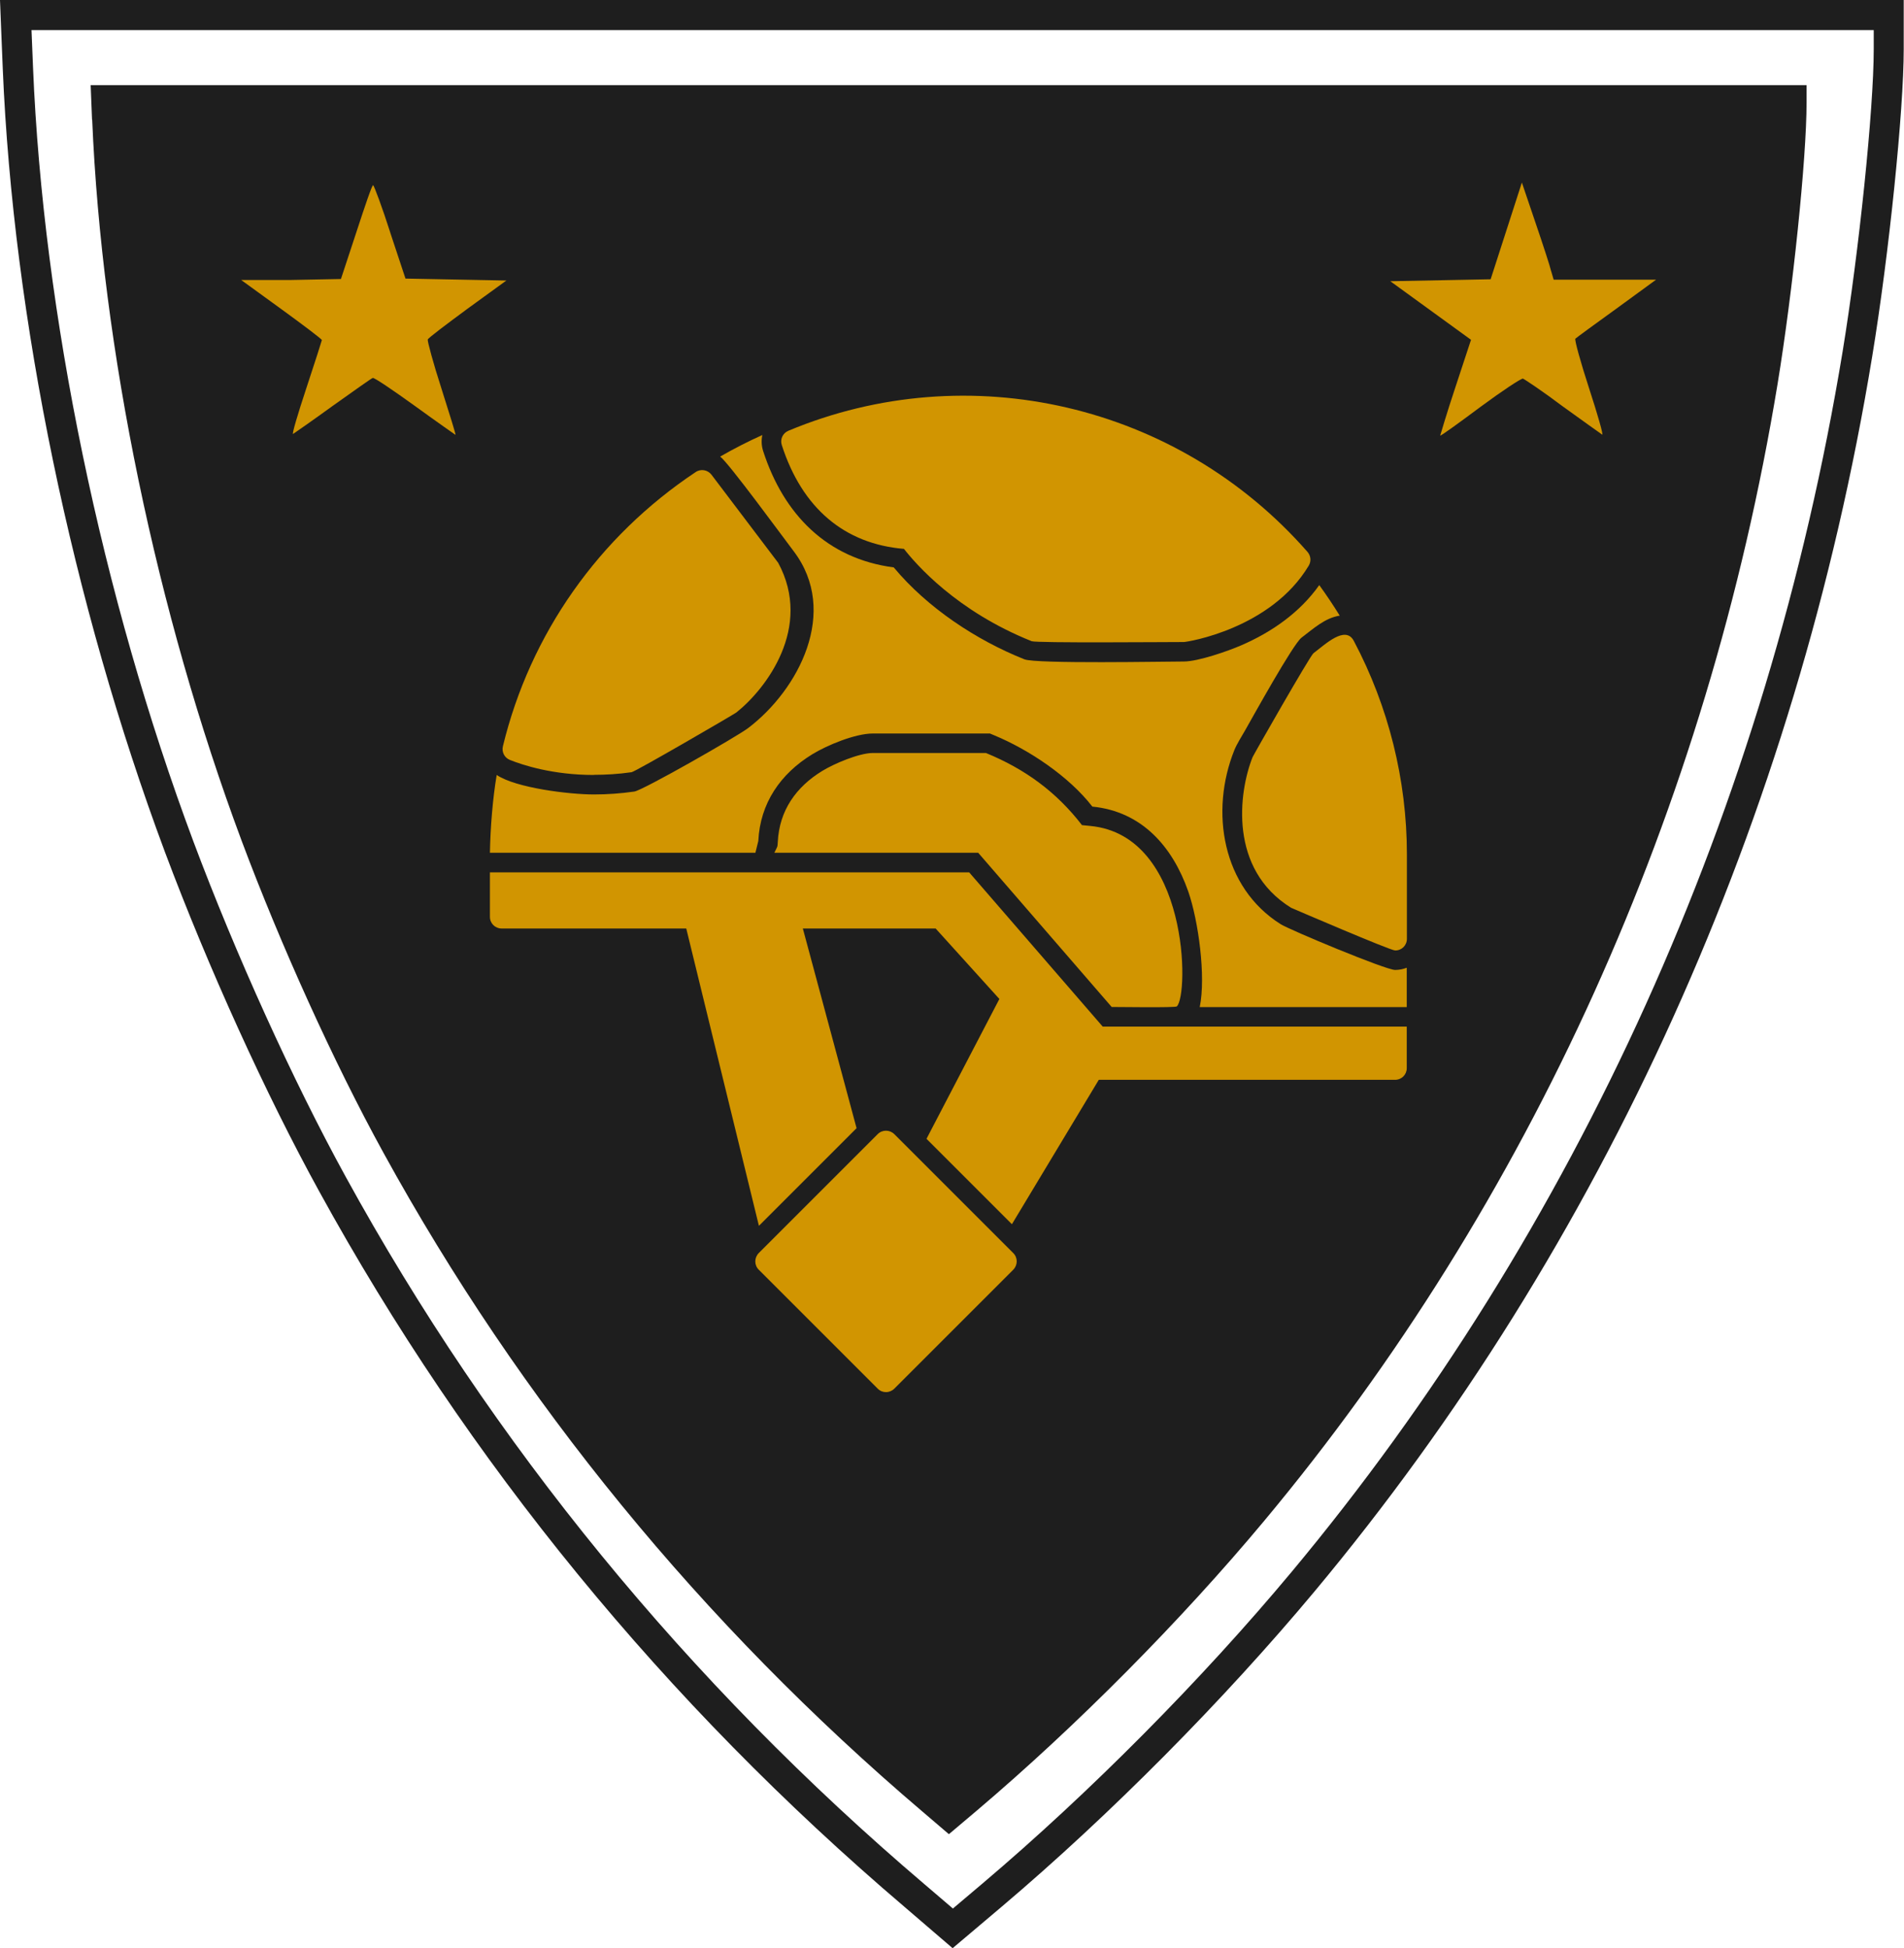 <?xml version="1.0" encoding="UTF-8"?><svg id="Layer_2" xmlns="http://www.w3.org/2000/svg" viewBox="0 0 137.77 140.98"><defs><style>.cls-1{fill:#1e1e1e;}.cls-2,.cls-3{fill:#d19501;}.cls-3{fill-rule:evenodd;}</style></defs><g id="Layer_1-2"><path class="cls-1" d="M135.58,2.18v1.37c0,4.36-1.07,14.67-2.25,21.88-5.43,33-19.26,63.6-39.88,88.33-6.47,7.76-14.6,15.97-22.36,22.54l-2.14,1.81-2.07-1.77c-17.11-14.56-31.27-31.86-41.87-51.19-3.84-6.99-7.98-16.15-11.01-24.24C7.37,43.17,3.12,22.66,2.39,4.88l-.11-2.7h133.31M137.77,0H0l.09,2.27.11,2.7c.75,18.04,5.03,38.71,11.74,56.7,3.14,8.38,7.31,17.55,11.15,24.53,10.75,19.59,25.01,37.02,42.37,51.8l2.06,1.77,1.41,1.21,1.42-1.2,2.14-1.81c7.83-6.63,16.07-14.95,22.63-22.81,20.9-25.06,34.86-55.96,40.35-89.37,1.22-7.41,2.28-17.8,2.28-22.23V0h0Z"/><path class="cls-1" d="M6.67,8.65c.69,16.55,4.65,35.66,10.81,52.18,2.82,7.54,6.68,16.07,10.26,22.58,9.88,18,23.06,34.11,38.99,47.67l1.93,1.65,2-1.69c7.23-6.13,14.8-13.77,20.82-20.99,19.2-23.02,32.08-51.52,37.14-82.25,1.1-6.71,2.1-16.31,2.1-20.37v-1.27H6.56l.1,2.51h0Z"/><path class="cls-2" d="M112.24,19.62l.18.62h7.41l-2.85,2.08c-1.57,1.13-2.92,2.12-2.99,2.19s.37,1.68.99,3.58c.62,1.9,1.06,3.43.95,3.36s-1.39-.99-2.85-2.04c-1.46-1.1-2.77-1.97-2.88-2.01s-1.5.88-3.07,2.04c-1.57,1.17-2.88,2.12-2.92,2.08,0,0,.47-1.61,1.1-3.5l1.13-3.43-2.92-2.12-2.92-2.12,3.65-.07,3.61-.07,1.13-3.5,1.13-3.5.99,2.92c.55,1.61,1.06,3.18,1.13,3.5h0Z"/><path class="cls-2" d="M28.24,16.84l1.1,3.32,3.65.07,3.65.07-2.81,2.04c-1.53,1.13-2.85,2.12-2.88,2.23s.4,1.72.99,3.54c.58,1.83,1.06,3.36,1.02,3.36,0,0-1.31-.91-2.92-2.08-1.57-1.13-2.96-2.08-3.07-2.04-.11.04-1.39.95-2.88,2.01-1.46,1.06-2.77,1.97-2.88,2.04-.11.07.33-1.42.95-3.29s1.13-3.47,1.13-3.5c0-.07-1.31-1.06-2.92-2.23l-2.92-2.12h3.61s3.61-.07,3.61-.07l1.13-3.43c.62-1.9,1.13-3.4,1.2-3.36s.66,1.61,1.24,3.43Z"/><path class="cls-3" d="M100.95,78.14h-22.97c-.24,0-.46-.1-.63-.28l-9.65-10.67h-31.41c-.47,0-.84-.38-.84-.84v-3.35h0v.13h34.68l9.66,11.16h22v3.01c0,.47-.38.84-.84.84h0ZM35.45,61.72c.03-1.78.2-3.94.49-5.64,1.39.94,5.25,1.41,7.03,1.41.98,0,1.96-.07,2.93-.21.62-.09,7.41-3.97,8.23-4.59,3.65-2.77,6.62-8.42,3.3-12.8-.76-1-4.73-6.43-5.32-6.85.99-.57,2.01-1.09,3.05-1.56-.08.39-.06.79.06,1.16,1.49,4.61,4.64,7.79,9.45,8.42,2.44,2.93,5.97,5.26,9.45,6.65.85.34,10.23.16,11.53.16,1.05,0,3.22-.76,4.16-1.17,2.22-.96,4.25-2.38,5.65-4.36.52.72,1.01,1.45,1.48,2.21-1.09.17-1.93.97-2.76,1.59-.62.47-3.52,5.72-4.09,6.72-.23.4-.6.99-.77,1.41-1.79,4.44-.89,9.95,3.35,12.61.65.41,7.59,3.31,8.28,3.31.3,0,.58-.06.84-.16v2.85h-14.98c.46-2.22-.1-6.27-.83-8.37-1.14-3.25-3.36-5.79-6.94-6.14-1.69-2.19-4.61-4.13-7.1-5.16l-.31-.13h-8.47c-1.28,0-3.32.85-4.38,1.5-2.31,1.41-3.78,3.55-3.91,6.28l-.21.85h-19.21Z"/><path class="cls-3" d="M71.35,54.49h-8.19c-.99,0-2.8.77-3.65,1.29-1.91,1.16-3.12,2.88-3.23,5.14-.02.41-.02.31-.25.79h14.75l9.66,11.16c.49,0,4.6.06,4.71-.04.89-.81.88-12.37-6.25-13.06l-.61-.06c-1.85-2.4-4.12-4.06-6.95-5.22h0ZM100.95,68.78c-.36,0-7.49-3.07-7.53-3.09-4.51-2.79-3.8-8.34-2.79-10.89.07-.17,4.16-7.34,4.41-7.53.85-.64,2.31-2.05,2.92-.89,2.51,4.74,3.84,10.07,3.84,15.43v6.13c0,.47-.37.84-.84.84h0ZM42.97,56.08c-2.98,0-5.16-.72-6.08-1.09-.39-.16-.6-.57-.5-.99,1.97-8.12,6.93-15.17,13.95-19.84.37-.25.87-.16,1.14.19l4.83,6.38c2.52,4.67-.88,9.12-3.03,10.83-.25.18-7.3,4.28-7.58,4.32-.97.14-1.88.19-2.73.19h0ZM85.66,46.46c-1.22,0-10.65.08-11.01-.06-5.45-2.18-8.39-5.59-9.24-6.68-4.31-.36-7.37-2.95-8.84-7.51-.14-.42.07-.87.48-1.04,13.03-5.44,28.17-1.95,37.56,8.77.24.28.28.67.09.99-2.73,4.57-8.78,5.53-9.05,5.53h0ZM54.91,88.69l-5.41-22.14c-.13-.53.28-1.04.82-1.04h6.67c.38,0,.72.26.82.63l4.17,15.5-7.06,7.06h0ZM67.04,82.41l5.55-10.65c.27-.52.98-.61,1.37-.18l4.4,4.86c.57,0,1.12-.1,1.41.43.15.26.15.59-.01.85l-6.54,10.87-6.19-6.19h0ZM64.11,100.74c-.22,0-.43-.08-.6-.25l-8.61-8.61c-.33-.33-.33-.86,0-1.2l8.61-8.61c.33-.33.86-.33,1.2,0l8.61,8.61c.33.33.33.86,0,1.2l-8.61,8.61c-.16.16-.38.25-.6.25h0Z"/></g></svg>